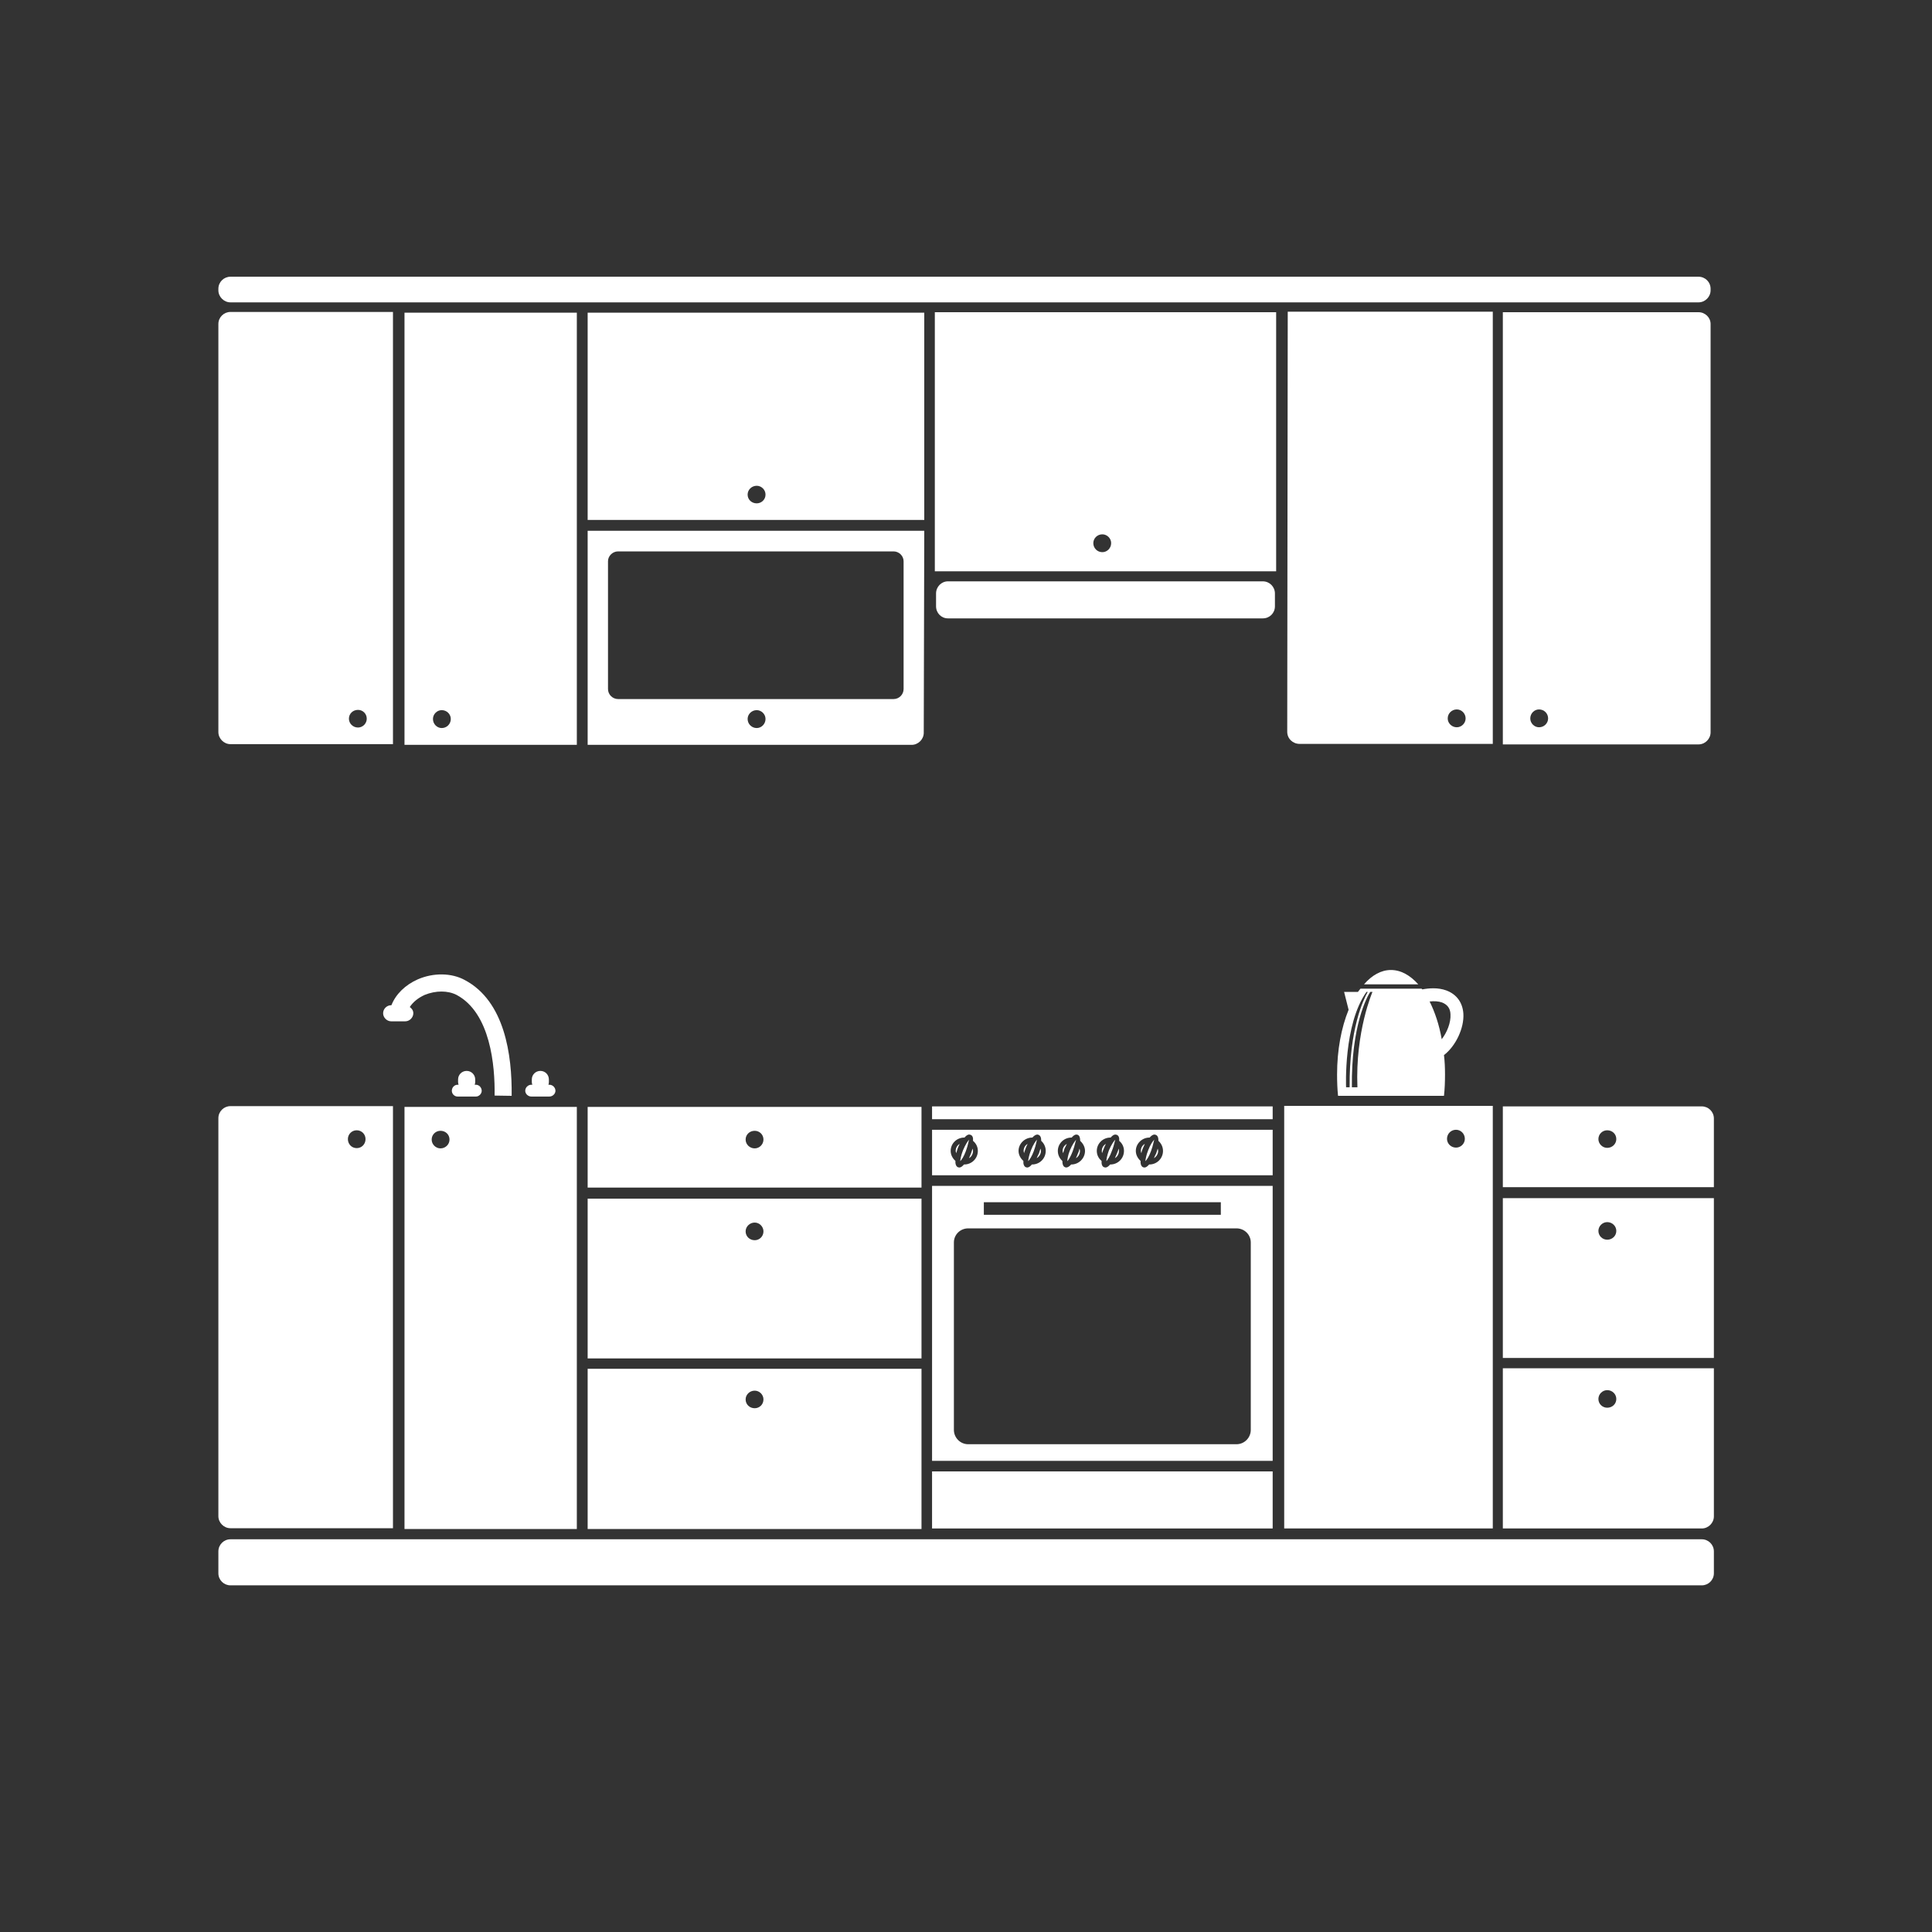 <svg xmlns="http://www.w3.org/2000/svg" xmlns:xlink="http://www.w3.org/1999/xlink" width="40" zoomAndPan="magnify" viewBox="0 0 30 30" height="40" preserveAspectRatio="xMidYMid meet" version="1.0"><rect x="0" y="0" width="30" height="30" fill="#333333" stroke="none"/><defs><clipPath id="id1"><path d="M 3.387 4.297 L 26.613 4.297 L 26.613 5 L 3.387 5 Z M 3.387 4.297 " clip-rule="nonzero"/></clipPath><clipPath id="id2"><path d="M 3.387 4.297 L 7 4.297 L 7 12 L 3.387 12 Z M 3.387 4.297 " clip-rule="nonzero"/></clipPath><clipPath id="id3"><path d="M 6 4.297 L 9 4.297 L 9 12 L 6 12 Z M 6 4.297 " clip-rule="nonzero"/></clipPath><clipPath id="id4"><path d="M 9 4.297 L 15 4.297 L 15 9 L 9 9 Z M 9 4.297 " clip-rule="nonzero"/></clipPath><clipPath id="id5"><path d="M 19 4.297 L 24 4.297 L 24 12 L 19 12 Z M 19 4.297 " clip-rule="nonzero"/></clipPath><clipPath id="id6"><path d="M 23 4.297 L 26.613 4.297 L 26.613 12 L 23 12 Z M 23 4.297 " clip-rule="nonzero"/></clipPath><clipPath id="id7"><path d="M 14 4.297 L 20 4.297 L 20 9 L 14 9 Z M 14 4.297 " clip-rule="nonzero"/></clipPath><clipPath id="id8"><path d="M 3.387 23 L 26.613 23 L 26.613 24.621 L 3.387 24.621 Z M 3.387 23 " clip-rule="nonzero"/></clipPath><clipPath id="id9"><path d="M 23 18 L 26.613 18 L 26.613 22 L 23 22 Z M 23 18 " clip-rule="nonzero"/></clipPath><clipPath id="id10"><path d="M 23 21 L 26.613 21 L 26.613 24 L 23 24 Z M 23 21 " clip-rule="nonzero"/></clipPath><clipPath id="id11"><path d="M 23 17 L 26.613 17 L 26.613 19 L 23 19 Z M 23 17 " clip-rule="nonzero"/></clipPath><clipPath id="id12"><path d="M 3.387 17 L 7 17 L 7 24 L 3.387 24 Z M 3.387 17 " clip-rule="nonzero"/></clipPath></defs><g clip-path="url(#id1)"><path fill="rgb(100%, 100%, 100%)" d="M 26.375 4.297 L 3.578 4.297 C 3.477 4.297 3.391 4.379 3.391 4.484 L 3.391 4.508 C 3.391 4.609 3.477 4.695 3.578 4.695 L 26.375 4.695 C 26.477 4.695 26.562 4.609 26.562 4.508 L 26.562 4.484 C 26.562 4.379 26.477 4.297 26.375 4.297 Z M 26.375 4.297 " fill-opacity="1" fill-rule="nonzero"/></g><path fill="rgb(100%, 100%, 100%)" d="M 19.609 9.027 L 14.719 9.027 C 14.617 9.027 14.535 9.113 14.535 9.215 L 14.535 9.414 C 14.535 9.52 14.617 9.602 14.719 9.602 L 19.609 9.602 C 19.715 9.602 19.797 9.52 19.797 9.414 L 19.797 9.215 C 19.797 9.113 19.715 9.027 19.609 9.027 Z M 19.609 9.027 " fill-opacity="1" fill-rule="nonzero"/><g clip-path="url(#id2)"><path fill="rgb(100%, 100%, 100%)" d="M 3.391 5.031 L 3.391 11.367 C 3.391 11.469 3.477 11.555 3.578 11.555 L 6.102 11.555 L 6.102 4.844 L 3.578 4.844 C 3.477 4.844 3.391 4.926 3.391 5.031 Z M 5.559 11.023 C 5.633 11.023 5.695 11.082 5.695 11.16 C 5.695 11.234 5.633 11.297 5.559 11.297 C 5.48 11.297 5.418 11.234 5.418 11.16 C 5.418 11.082 5.48 11.023 5.559 11.023 Z M 5.559 11.023 " fill-opacity="1" fill-rule="nonzero"/></g><g clip-path="url(#id3)"><path fill="rgb(100%, 100%, 100%)" d="M 6.281 11.566 L 8.957 11.566 L 8.957 4.855 L 6.281 4.855 Z M 6.859 11.027 C 6.938 11.027 7 11.09 7 11.164 C 7 11.242 6.938 11.305 6.859 11.305 C 6.785 11.305 6.723 11.242 6.723 11.164 C 6.723 11.09 6.785 11.027 6.859 11.027 Z M 6.859 11.027 " fill-opacity="1" fill-rule="nonzero"/></g><g clip-path="url(#id4)"><path fill="rgb(100%, 100%, 100%)" d="M 14.055 4.855 L 9.125 4.855 L 9.125 8.074 L 14.352 8.074 L 14.352 4.855 Z M 11.75 7.816 C 11.672 7.816 11.609 7.758 11.609 7.68 C 11.609 7.605 11.672 7.543 11.75 7.543 C 11.824 7.543 11.887 7.605 11.887 7.68 C 11.887 7.758 11.824 7.816 11.75 7.816 Z M 11.75 7.816 " fill-opacity="1" fill-rule="nonzero"/></g><g clip-path="url(#id5)"><path fill="rgb(100%, 100%, 100%)" d="M 20.176 4.84 L 19.996 4.84 L 19.988 11.363 C 19.988 11.469 20.074 11.551 20.18 11.551 L 23.18 11.551 L 23.18 4.84 L 20.18 4.84 C 20.176 4.84 20.176 4.84 20.176 4.84 Z M 22.621 11.016 C 22.695 11.016 22.758 11.078 22.758 11.156 C 22.758 11.23 22.695 11.293 22.621 11.293 C 22.543 11.293 22.48 11.23 22.48 11.156 C 22.48 11.078 22.543 11.016 22.621 11.016 Z M 22.621 11.016 " fill-opacity="1" fill-rule="nonzero"/></g><g clip-path="url(#id6)"><path fill="rgb(100%, 100%, 100%)" d="M 26.375 4.848 L 23.336 4.848 L 23.336 11.559 L 26.375 11.559 C 26.477 11.559 26.562 11.473 26.562 11.371 L 26.562 5.031 C 26.562 4.93 26.477 4.848 26.375 4.848 Z M 23.898 11.293 C 23.824 11.293 23.762 11.23 23.762 11.156 C 23.762 11.078 23.824 11.016 23.898 11.016 C 23.977 11.016 24.039 11.078 24.039 11.156 C 24.039 11.23 23.977 11.293 23.898 11.293 Z M 23.898 11.293 " fill-opacity="1" fill-rule="nonzero"/></g><g clip-path="url(#id7)"><path fill="rgb(100%, 100%, 100%)" d="M 14.516 8.871 L 19.816 8.871 L 19.816 4.848 L 14.516 4.848 Z M 17.117 8.297 C 17.191 8.297 17.254 8.359 17.254 8.434 C 17.254 8.512 17.191 8.574 17.117 8.574 C 17.039 8.574 16.977 8.512 16.977 8.434 C 16.977 8.359 17.039 8.297 17.117 8.297 Z M 17.117 8.297 " fill-opacity="1" fill-rule="nonzero"/></g><path fill="rgb(100%, 100%, 100%)" d="M 22.723 15.738 C 22.711 15.566 22.617 15.438 22.457 15.379 C 22.328 15.332 22.188 15.344 22.086 15.363 C 22.082 15.359 22.078 15.355 22.074 15.352 L 21.125 15.352 C 21.113 15.367 21.098 15.387 21.086 15.402 L 20.871 15.402 L 20.941 15.68 C 20.828 15.957 20.762 16.305 20.762 16.684 C 20.762 16.797 20.766 16.91 20.777 17.016 L 22.422 17.016 C 22.434 16.91 22.438 16.797 22.438 16.684 C 22.438 16.582 22.434 16.48 22.422 16.383 C 22.602 16.246 22.738 15.965 22.723 15.738 Z M 21.219 15.402 L 21.238 15.402 C 21.172 15.52 20.949 15.977 20.957 16.883 L 20.902 16.883 C 20.902 16.883 20.859 15.906 21.219 15.402 Z M 21.078 16.883 L 20.992 16.883 C 20.98 15.926 21.23 15.473 21.277 15.402 L 21.312 15.402 C 21.312 15.402 21.043 16.016 21.078 16.883 Z M 22.387 16.137 C 22.348 15.914 22.281 15.715 22.199 15.551 C 22.27 15.543 22.336 15.547 22.391 15.566 C 22.473 15.598 22.52 15.656 22.523 15.75 C 22.531 15.879 22.469 16.031 22.387 16.137 Z M 22.387 16.137 " fill-opacity="1" fill-rule="nonzero"/><path fill="rgb(100%, 100%, 100%)" d="M 21.598 15.062 C 21.445 15.062 21.301 15.145 21.18 15.285 L 22.023 15.285 C 21.898 15.145 21.754 15.062 21.598 15.062 Z M 21.598 15.062 " fill-opacity="1" fill-rule="nonzero"/><g clip-path="url(#id8)"><path fill="rgb(100%, 100%, 100%)" d="M 26.426 23.902 L 3.578 23.902 C 3.477 23.902 3.391 23.984 3.391 24.09 L 3.391 24.43 C 3.391 24.535 3.477 24.617 3.578 24.617 L 26.426 24.617 C 26.527 24.617 26.613 24.535 26.613 24.43 L 26.613 24.09 C 26.613 23.984 26.527 23.902 26.426 23.902 Z M 26.426 23.902 " fill-opacity="1" fill-rule="nonzero"/></g><path fill="rgb(100%, 100%, 100%)" d="M 6.074 15.859 L 6.293 15.859 C 6.359 15.859 6.418 15.801 6.418 15.734 C 6.418 15.691 6.395 15.66 6.363 15.637 C 6.414 15.559 6.492 15.496 6.594 15.449 C 6.766 15.379 6.953 15.379 7.09 15.449 C 7.617 15.73 7.688 16.551 7.68 17.012 L 7.945 17.016 C 7.953 16.379 7.836 15.547 7.219 15.219 C 7.012 15.105 6.73 15.102 6.488 15.207 C 6.293 15.293 6.145 15.438 6.078 15.609 L 6.074 15.609 C 6.008 15.609 5.949 15.664 5.949 15.734 C 5.949 15.801 6.008 15.859 6.074 15.859 Z M 6.074 15.859 " fill-opacity="1" fill-rule="nonzero"/><path fill="rgb(100%, 100%, 100%)" d="M 7.016 16.938 C 7.016 16.984 7.055 17.027 7.105 17.027 L 7.391 17.027 C 7.438 17.027 7.48 16.984 7.48 16.938 C 7.48 16.887 7.438 16.844 7.391 16.844 L 7.371 16.844 C 7.375 16.832 7.379 16.816 7.379 16.805 L 7.379 16.762 C 7.379 16.688 7.32 16.629 7.246 16.629 C 7.172 16.629 7.113 16.688 7.113 16.762 L 7.113 16.805 C 7.113 16.816 7.117 16.832 7.121 16.844 L 7.105 16.844 C 7.055 16.844 7.016 16.887 7.016 16.938 Z M 7.016 16.938 " fill-opacity="1" fill-rule="nonzero"/><path fill="rgb(100%, 100%, 100%)" d="M 8.25 17.027 L 8.531 17.027 C 8.582 17.027 8.625 16.984 8.625 16.938 C 8.625 16.887 8.582 16.844 8.531 16.844 L 8.516 16.844 C 8.52 16.832 8.523 16.816 8.523 16.805 L 8.523 16.762 C 8.523 16.688 8.465 16.629 8.391 16.629 C 8.316 16.629 8.258 16.688 8.258 16.762 L 8.258 16.805 C 8.258 16.816 8.262 16.832 8.266 16.844 L 8.25 16.844 C 8.199 16.844 8.156 16.887 8.156 16.938 C 8.156 16.984 8.199 17.027 8.25 17.027 Z M 8.25 17.027 " fill-opacity="1" fill-rule="nonzero"/><path fill="rgb(100%, 100%, 100%)" d="M 19.762 17.543 L 14.473 17.543 L 14.473 18.25 L 19.762 18.25 Z M 14.973 18.082 C 14.973 18.082 14.969 18.082 14.969 18.082 C 14.945 18.109 14.922 18.129 14.895 18.129 L 14.875 18.125 C 14.848 18.113 14.832 18.078 14.836 18.027 C 14.793 17.988 14.762 17.934 14.762 17.871 C 14.762 17.758 14.855 17.664 14.973 17.664 C 14.973 17.664 14.977 17.664 14.977 17.664 C 15 17.637 15.023 17.617 15.051 17.617 L 15.07 17.621 C 15.102 17.633 15.113 17.664 15.109 17.715 C 15.156 17.754 15.184 17.809 15.184 17.871 C 15.184 17.988 15.09 18.082 14.973 18.082 Z M 16.027 18.082 C 16.027 18.082 16.027 18.082 16.023 18.082 C 16 18.109 15.977 18.129 15.949 18.129 L 15.93 18.125 C 15.902 18.113 15.887 18.078 15.891 18.027 C 15.848 17.988 15.816 17.934 15.816 17.871 C 15.816 17.758 15.914 17.664 16.027 17.664 C 16.031 17.664 16.031 17.664 16.031 17.664 C 16.055 17.637 16.082 17.617 16.109 17.617 L 16.125 17.621 C 16.156 17.633 16.168 17.664 16.168 17.715 C 16.211 17.754 16.238 17.809 16.238 17.871 C 16.238 17.988 16.145 18.082 16.027 18.082 Z M 16.637 18.082 C 16.633 18.082 16.633 18.082 16.633 18.082 C 16.609 18.109 16.582 18.129 16.555 18.129 L 16.539 18.125 C 16.508 18.113 16.496 18.078 16.496 18.027 C 16.453 17.988 16.426 17.934 16.426 17.871 C 16.426 17.758 16.52 17.664 16.637 17.664 C 16.637 17.664 16.637 17.664 16.641 17.664 C 16.664 17.637 16.688 17.617 16.715 17.617 L 16.734 17.621 C 16.762 17.633 16.773 17.664 16.773 17.715 C 16.816 17.754 16.848 17.809 16.848 17.871 C 16.848 17.988 16.75 18.082 16.637 18.082 Z M 17.242 18.082 C 17.242 18.082 17.238 18.082 17.238 18.082 C 17.215 18.109 17.191 18.129 17.164 18.129 L 17.145 18.125 C 17.113 18.113 17.102 18.078 17.105 18.027 C 17.059 17.988 17.031 17.934 17.031 17.871 C 17.031 17.758 17.125 17.664 17.242 17.664 C 17.242 17.664 17.246 17.664 17.246 17.664 C 17.27 17.637 17.293 17.617 17.32 17.617 L 17.34 17.621 C 17.371 17.633 17.383 17.664 17.379 17.715 C 17.426 17.754 17.453 17.809 17.453 17.871 C 17.453 17.988 17.359 18.082 17.242 18.082 Z M 17.848 18.082 C 17.848 18.082 17.848 18.082 17.844 18.082 C 17.82 18.109 17.797 18.129 17.77 18.129 L 17.75 18.125 C 17.723 18.113 17.707 18.078 17.711 18.027 C 17.668 17.988 17.637 17.934 17.637 17.871 C 17.637 17.758 17.734 17.664 17.848 17.664 C 17.852 17.664 17.852 17.664 17.852 17.664 C 17.875 17.637 17.902 17.617 17.926 17.617 L 17.945 17.621 C 17.977 17.633 17.988 17.664 17.988 17.715 C 18.031 17.754 18.059 17.809 18.059 17.871 C 18.059 17.988 17.965 18.082 17.848 18.082 Z M 17.848 18.082 " fill-opacity="1" fill-rule="nonzero"/><g clip-path="url(#id9)"><path fill="rgb(100%, 100%, 100%)" d="M 23.336 21.086 L 26.613 21.086 L 26.613 18.605 L 23.336 18.605 Z M 24.957 18.977 C 25.035 18.977 25.098 19.039 25.098 19.113 C 25.098 19.191 25.035 19.25 24.957 19.25 C 24.883 19.25 24.82 19.191 24.82 19.113 C 24.82 19.039 24.883 18.977 24.957 18.977 Z M 24.957 18.977 " fill-opacity="1" fill-rule="nonzero"/></g><path fill="rgb(100%, 100%, 100%)" d="M 14.309 18.613 L 9.125 18.613 L 9.125 21.094 L 14.309 21.094 Z M 11.719 19.258 C 11.641 19.258 11.578 19.199 11.578 19.121 C 11.578 19.047 11.641 18.984 11.719 18.984 C 11.793 18.984 11.855 19.047 11.855 19.121 C 11.855 19.199 11.793 19.258 11.719 19.258 Z M 11.719 19.258 " fill-opacity="1" fill-rule="nonzero"/><path fill="rgb(100%, 100%, 100%)" d="M 14.309 21.254 L 9.125 21.254 L 9.125 23.742 L 14.309 23.742 Z M 11.719 21.867 C 11.641 21.867 11.578 21.809 11.578 21.73 C 11.578 21.656 11.641 21.594 11.719 21.594 C 11.793 21.594 11.855 21.656 11.855 21.73 C 11.855 21.809 11.793 21.867 11.719 21.867 Z M 11.719 21.867 " fill-opacity="1" fill-rule="nonzero"/><path fill="rgb(100%, 100%, 100%)" d="M 14.473 22.848 L 19.762 22.848 L 19.762 23.734 L 14.473 23.734 Z M 14.473 22.848 " fill-opacity="1" fill-rule="nonzero"/><path fill="rgb(100%, 100%, 100%)" d="M 23.18 21.043 L 23.18 17.172 L 19.941 17.172 L 19.941 23.734 L 23.18 23.734 Z M 22.609 17.82 C 22.531 17.82 22.469 17.758 22.469 17.684 C 22.469 17.605 22.531 17.543 22.609 17.543 C 22.684 17.543 22.746 17.605 22.746 17.684 C 22.746 17.758 22.684 17.82 22.609 17.82 Z M 22.609 17.82 " fill-opacity="1" fill-rule="nonzero"/><g clip-path="url(#id10)"><path fill="rgb(100%, 100%, 100%)" d="M 23.336 23.734 L 26.426 23.734 C 26.527 23.734 26.613 23.648 26.613 23.547 L 26.613 21.246 L 23.336 21.246 Z M 24.957 21.586 C 25.035 21.586 25.098 21.648 25.098 21.723 C 25.098 21.801 25.035 21.859 24.957 21.859 C 24.883 21.859 24.82 21.801 24.82 21.723 C 24.82 21.648 24.883 21.586 24.957 21.586 Z M 24.957 21.586 " fill-opacity="1" fill-rule="nonzero"/></g><g clip-path="url(#id11)"><path fill="rgb(100%, 100%, 100%)" d="M 26.426 17.18 L 23.336 17.18 L 23.336 18.434 L 26.613 18.434 L 26.613 17.367 C 26.613 17.262 26.527 17.18 26.426 17.18 Z M 24.957 17.824 C 24.883 17.824 24.82 17.762 24.82 17.688 C 24.82 17.609 24.883 17.551 24.957 17.551 C 25.035 17.551 25.098 17.609 25.098 17.688 C 25.098 17.762 25.035 17.824 24.957 17.824 Z M 24.957 17.824 " fill-opacity="1" fill-rule="nonzero"/></g><path fill="rgb(100%, 100%, 100%)" d="M 14.309 17.188 L 9.125 17.188 L 9.125 18.441 L 14.309 18.441 Z M 11.719 17.832 C 11.641 17.832 11.578 17.77 11.578 17.695 C 11.578 17.617 11.641 17.559 11.719 17.559 C 11.793 17.559 11.855 17.617 11.855 17.695 C 11.855 17.77 11.793 17.832 11.719 17.832 Z M 11.719 17.832 " fill-opacity="1" fill-rule="nonzero"/><path fill="rgb(100%, 100%, 100%)" d="M 14.473 17.18 L 19.762 17.18 L 19.762 17.379 L 14.473 17.379 Z M 14.473 17.18 " fill-opacity="1" fill-rule="nonzero"/><path fill="rgb(100%, 100%, 100%)" d="M 19.762 18.414 L 14.473 18.414 L 14.473 22.684 L 19.762 22.684 Z M 15.277 18.668 L 18.957 18.668 L 18.957 18.863 L 15.277 18.863 Z M 19.422 22.203 C 19.422 22.324 19.324 22.426 19.199 22.426 L 15.035 22.426 C 14.91 22.426 14.812 22.324 14.812 22.203 L 14.812 19.293 C 14.812 19.172 14.91 19.074 15.035 19.074 L 19.199 19.074 C 19.324 19.074 19.422 19.172 19.422 19.293 Z M 19.422 22.203 " fill-opacity="1" fill-rule="nonzero"/><path fill="rgb(100%, 100%, 100%)" d="M 17.977 17.836 C 17.969 17.859 17.961 17.887 17.953 17.91 C 17.945 17.922 17.934 17.949 17.918 17.984 C 17.957 17.961 17.984 17.918 17.984 17.871 C 17.984 17.859 17.98 17.848 17.977 17.836 Z M 17.977 17.836 " fill-opacity="1" fill-rule="nonzero"/><path fill="rgb(100%, 100%, 100%)" d="M 15.902 17.906 C 15.906 17.883 15.918 17.859 15.926 17.832 C 15.93 17.82 15.941 17.793 15.957 17.762 C 15.918 17.785 15.895 17.824 15.895 17.871 C 15.895 17.883 15.898 17.895 15.902 17.906 Z M 15.902 17.906 " fill-opacity="1" fill-rule="nonzero"/><path fill="rgb(100%, 100%, 100%)" d="M 17.828 17.863 C 17.797 17.941 17.789 18 17.785 18.031 C 17.809 18.008 17.84 17.961 17.871 17.879 C 17.91 17.777 17.914 17.711 17.926 17.695 C 17.906 17.711 17.863 17.77 17.828 17.863 Z M 17.828 17.863 " fill-opacity="1" fill-rule="nonzero"/><path fill="rgb(100%, 100%, 100%)" d="M 17.723 17.906 C 17.727 17.883 17.734 17.859 17.746 17.832 C 17.75 17.82 17.762 17.793 17.777 17.762 C 17.738 17.785 17.715 17.824 17.715 17.871 C 17.715 17.883 17.719 17.895 17.723 17.906 Z M 17.723 17.906 " fill-opacity="1" fill-rule="nonzero"/><path fill="rgb(100%, 100%, 100%)" d="M 16.738 17.91 C 16.734 17.922 16.723 17.949 16.707 17.984 C 16.746 17.961 16.77 17.918 16.77 17.871 C 16.77 17.859 16.766 17.848 16.762 17.836 C 16.758 17.859 16.75 17.887 16.738 17.91 Z M 16.738 17.91 " fill-opacity="1" fill-rule="nonzero"/><path fill="rgb(100%, 100%, 100%)" d="M 16.613 17.863 C 16.582 17.941 16.574 18 16.574 18.031 C 16.594 18.008 16.625 17.961 16.656 17.879 C 16.695 17.777 16.699 17.711 16.715 17.695 C 16.695 17.711 16.652 17.77 16.613 17.863 Z M 16.613 17.863 " fill-opacity="1" fill-rule="nonzero"/><path fill="rgb(100%, 100%, 100%)" d="M 16.508 17.906 C 16.516 17.883 16.523 17.859 16.531 17.832 C 16.539 17.82 16.551 17.793 16.566 17.762 C 16.527 17.785 16.5 17.824 16.5 17.871 C 16.5 17.883 16.504 17.895 16.508 17.906 Z M 16.508 17.906 " fill-opacity="1" fill-rule="nonzero"/><path fill="rgb(100%, 100%, 100%)" d="M 17.219 17.863 C 17.191 17.941 17.18 18 17.18 18.031 C 17.199 18.008 17.234 17.961 17.262 17.879 C 17.305 17.777 17.309 17.711 17.32 17.695 C 17.301 17.711 17.258 17.77 17.219 17.863 Z M 17.219 17.863 " fill-opacity="1" fill-rule="nonzero"/><path fill="rgb(100%, 100%, 100%)" d="M 17.344 17.91 C 17.34 17.922 17.328 17.949 17.312 17.984 C 17.352 17.961 17.375 17.918 17.375 17.871 C 17.375 17.859 17.375 17.848 17.371 17.836 C 17.363 17.859 17.355 17.887 17.344 17.91 Z M 17.344 17.91 " fill-opacity="1" fill-rule="nonzero"/><path fill="rgb(100%, 100%, 100%)" d="M 16.133 17.91 C 16.125 17.922 16.113 17.949 16.098 17.984 C 16.137 17.961 16.164 17.918 16.164 17.871 C 16.164 17.859 16.16 17.848 16.156 17.836 C 16.148 17.859 16.141 17.887 16.133 17.91 Z M 16.133 17.91 " fill-opacity="1" fill-rule="nonzero"/><path fill="rgb(100%, 100%, 100%)" d="M 17.113 17.906 C 17.121 17.883 17.129 17.859 17.141 17.832 C 17.145 17.82 17.156 17.793 17.172 17.762 C 17.133 17.785 17.109 17.824 17.109 17.871 C 17.109 17.883 17.109 17.895 17.113 17.906 Z M 17.113 17.906 " fill-opacity="1" fill-rule="nonzero"/><path fill="rgb(100%, 100%, 100%)" d="M 16.008 17.863 C 15.977 17.941 15.969 18 15.965 18.031 C 15.988 18.008 16.02 17.961 16.051 17.879 C 16.09 17.777 16.094 17.711 16.105 17.695 C 16.086 17.711 16.043 17.77 16.008 17.863 Z M 16.008 17.863 " fill-opacity="1" fill-rule="nonzero"/><path fill="rgb(100%, 100%, 100%)" d="M 15.078 17.91 C 15.074 17.922 15.062 17.949 15.047 17.984 C 15.086 17.961 15.109 17.918 15.109 17.871 C 15.109 17.859 15.105 17.848 15.102 17.836 C 15.094 17.859 15.086 17.887 15.078 17.91 Z M 15.078 17.91 " fill-opacity="1" fill-rule="nonzero"/><path fill="rgb(100%, 100%, 100%)" d="M 14.848 17.906 C 14.855 17.883 14.863 17.859 14.871 17.832 C 14.875 17.82 14.887 17.793 14.902 17.762 C 14.863 17.785 14.84 17.824 14.84 17.871 C 14.84 17.883 14.844 17.895 14.848 17.906 Z M 14.848 17.906 " fill-opacity="1" fill-rule="nonzero"/><path fill="rgb(100%, 100%, 100%)" d="M 14.953 17.863 C 14.922 17.941 14.914 18 14.91 18.031 C 14.934 18.008 14.965 17.961 14.996 17.879 C 15.035 17.777 15.039 17.711 15.051 17.695 C 15.031 17.711 14.992 17.77 14.953 17.863 Z M 14.953 17.863 " fill-opacity="1" fill-rule="nonzero"/><path fill="rgb(100%, 100%, 100%)" d="M 6.281 23.742 L 8.957 23.742 L 8.957 17.188 L 6.281 17.188 Z M 6.84 17.559 C 6.918 17.559 6.98 17.617 6.98 17.695 C 6.98 17.77 6.918 17.832 6.84 17.832 C 6.766 17.832 6.703 17.77 6.703 17.695 C 6.703 17.617 6.766 17.559 6.84 17.559 Z M 6.84 17.559 " fill-opacity="1" fill-rule="nonzero"/><g clip-path="url(#id12)"><path fill="rgb(100%, 100%, 100%)" d="M 3.578 23.73 L 6.102 23.73 L 6.102 17.176 L 3.578 17.176 C 3.477 17.176 3.391 17.258 3.391 17.363 L 3.391 23.543 C 3.391 23.645 3.477 23.73 3.578 23.73 Z M 5.539 17.551 C 5.617 17.551 5.676 17.613 5.676 17.688 C 5.676 17.766 5.617 17.828 5.539 17.828 C 5.461 17.828 5.402 17.766 5.402 17.688 C 5.402 17.613 5.461 17.551 5.539 17.551 Z M 5.539 17.551 " fill-opacity="1" fill-rule="nonzero"/></g><path fill="rgb(100%, 100%, 100%)" d="M 9.125 8.242 L 9.125 11.566 L 14.156 11.566 C 14.258 11.566 14.344 11.48 14.344 11.379 L 14.352 8.242 Z M 11.75 11.305 C 11.672 11.305 11.609 11.242 11.609 11.164 C 11.609 11.09 11.672 11.027 11.75 11.027 C 11.824 11.027 11.887 11.09 11.887 11.164 C 11.887 11.242 11.824 11.305 11.75 11.305 Z M 14.031 10.699 C 14.031 10.785 13.961 10.855 13.875 10.855 L 9.598 10.855 C 9.512 10.855 9.441 10.785 9.441 10.699 L 9.441 8.715 C 9.441 8.633 9.512 8.562 9.598 8.562 L 13.875 8.562 C 13.961 8.562 14.031 8.633 14.031 8.715 Z M 14.031 10.699 " fill-opacity="1" fill-rule="nonzero"/></svg>